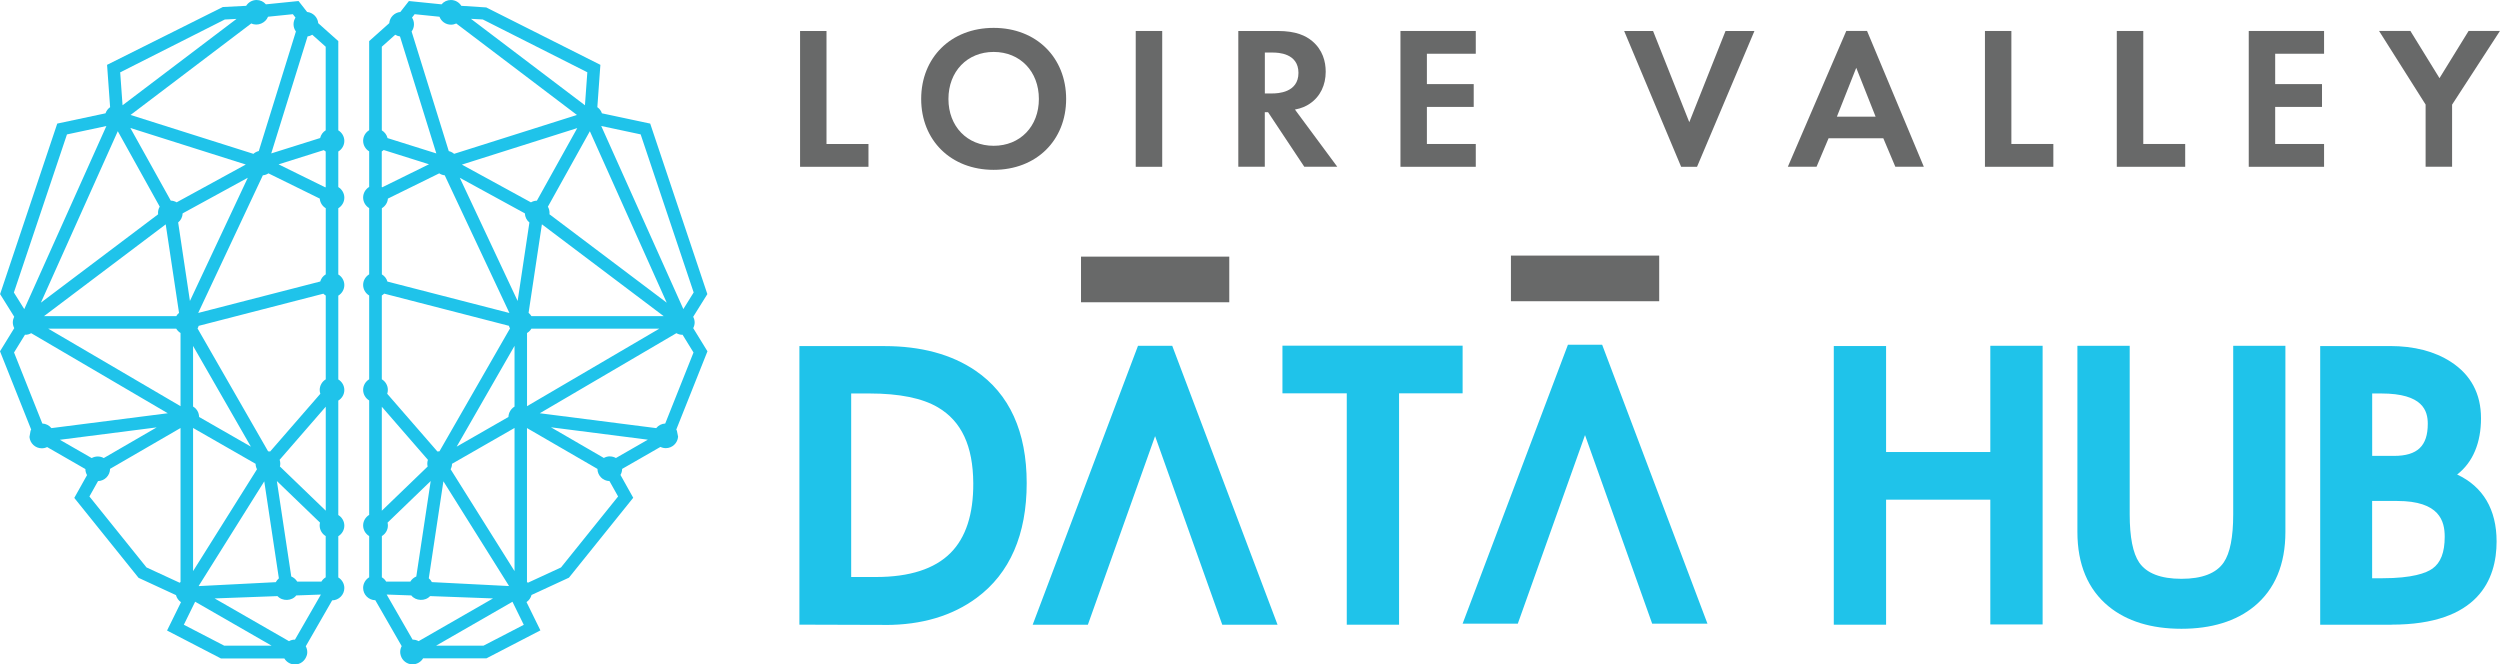 <svg xmlns="http://www.w3.org/2000/svg" id="CREA" viewBox="0 0 484.27 128.68"><defs><style> .cls-1 { fill: #1fc3ea; } .cls-2 { fill: #686969; } </style></defs><g><g><path class="cls-1" d="M65.93,38.28c0-.74-.5-1.35-1.17-1.54v-7.9c.67-.19,1.17-.81,1.17-1.54s-.5-1.35-1.17-1.54V8.31l-3.9-3.47s.01-.09.01-.14c0-.89-.72-1.61-1.61-1.61-.05,0-.1.01-.15.01l-1.63-2.09-6.35.64c-.27-.52-.8-.88-1.43-.88-.71,0-1.31.46-1.52,1.1l-4.98.25-21.64,10.89.59,8.18c-.58.21-1.01.75-1.05,1.4l-9.41,2L.87,56.87l2.81,4.51c-.16.18-.28.4-.35.64v.04c-.05.13-.07.26-.07.4,0,.42.16.8.43,1.09l-2.82,4.59,6.06,15.2c-.21.23-.36.51-.41.83h-.03s.02.02.02.02c-.01.08-.03.17-.03.26,0,.89.72,1.61,1.61,1.61.39,0,.74-.14,1.02-.37l8.26,4.75c-.03.13-.05.25-.05.39,0,.44.18.85.47,1.14l-2.46,4.4,12.01,14.92,7.46,3.44c.03.63.4,1.16.95,1.4l.14.05c.08.03.15.05.23.06l-2.72,5.53,9.6,4.97h12.59c.19.67.81,1.17,1.54,1.17s1.35-.5,1.54-1.17l.02-.07c.03-.12.05-.24.05-.37,0-.43-.17-.81-.44-1.1l5.61-9.76c.13.03.25.05.39.05.89,0,1.61-.72,1.61-1.61,0-.74-.5-1.35-1.17-1.54v-9c.67-.19,1.17-.81,1.17-1.54s-.5-1.35-1.17-1.54v-23.17c.67-.19,1.17-.81,1.17-1.54s-.5-1.35-1.17-1.54v-17.24c.67-.19,1.17-.81,1.17-1.54s-.5-1.35-1.17-1.54v-13.83c.67-.19,1.17-.81,1.17-1.54ZM6.42,62.01s-.03-.1-.04-.14l11.67-8.8,13.99-10.55c.22.17.48.27.76.31l2.73,18.15c-.43.19-.75.57-.88,1.03H6.42ZM31.86,40.11c-.29.29-.47.7-.47,1.14,0,.21.04.4.11.58L5.97,61.07,22.47,24.3c.08.01.15.02.23.02.13,0,.25-.02.37-.05l2.97,5.33,5.83,10.49ZM37.31,81.95l13.03,7.47c-.03.12-.05.25-.05.39,0,.41.16.79.42,1.07l-13.92,22.19c-.05-.01-.11-.02-.16-.03v-30.71c.26-.07.5-.21.69-.39ZM54.86,112.41c-.45.21-.79.61-.9,1.1l-15.97.82c-.06-.32-.22-.6-.43-.82l13.9-22.16c.08.02.16.04.24.05l.1.65,3.07,20.36ZM37.75,81.19c.03-.12.05-.25.05-.39s-.02-.27-.05-.39l-.08-.24c-.19-.44-.57-.78-1.04-.91v-15.16l14.08,24.52-12.96-7.43ZM36.45,60.87s-.04,0-.05,0l-2.73-18.15c.56-.25.95-.81.95-1.46,0-.12-.02-.24-.04-.36l11.93-6.52,3.04-1.66s.06.05.09.08l-5.39,11.47-7.8,16.6ZM63.12,37.2l-10.85-5.34c.02-.09.03-.19.03-.29,0-.02,0-.03,0-.04l10.67-3.36c.21.32.53.55.91.66v7.9c-.29.08-.55.25-.75.47ZM49.08,31.53s0,.03,0,.05c0,.12.02.24.04.36l-1.62.89-13.35,7.3c-.29-.3-.7-.48-1.15-.48-.13,0-.25.02-.37.05l-6.41-11.53-2.39-4.3c.08-.08.15-.16.21-.25l12.59,3.99,12.45,3.94ZM6.49,62.89h28.15c.15.53.57.95,1.1,1.1v15.26c-.26.07-.49.2-.67.38l-26.74-15.67-1.84-1.08ZM9.69,84.63l24.39-3.12-14.02,8.13c-.29-.28-.68-.45-1.12-.45s-.83.18-1.12.46l-8.2-4.71c.03-.1.06-.2.07-.31ZM57.14,124.68c-.43,0-.82.17-1.11.45l-17.19-9.88,15.31-.56c.28.48.79.8,1.38.8.63,0,1.18-.37,1.44-.9l5.82-.21c.08.24.2.45.37.63l-5.6,9.74c-.13-.04-.27-.06-.42-.06ZM62.77,113.43h-5.7c-.17-.61-.69-1.07-1.34-1.15l-2.61-17.29-.56-3.72s.09-.05.14-.08l1.15,1.11,9.05,8.73c-.12.23-.2.48-.2.75,0,.74.5,1.35,1.17,1.54v9c-.53.15-.95.57-1.1,1.1ZM63.51,100.4l-10.19-9.83c.12-.23.2-.48.2-.75,0-.33-.1-.63-.26-.88l2.14-2.46,8.25-9.49c.08.04.16.06.24.09v23.17c-.13.04-.25.09-.37.16ZM62.7,75.53c0,.33.1.63.26.88l-10.39,11.95c-.21-.1-.44-.16-.68-.16-.13,0-.26.02-.39.05l-14.17-24.68c.27-.28.44-.66.46-1.08l25.13-6.48c.21.35.54.62.95.73v17.24c-.67.19-1.17.81-1.17,1.54ZM62.71,55.16l-25.14,6.48c-.09-.15-.2-.28-.33-.4l7.89-16.8,5.3-11.28c.08.01.17.03.26.03.47,0,.9-.21,1.19-.54l10.85,5.34c-.02.09-.03.19-.03.29,0,.74.5,1.35,1.17,1.54v13.83c-.66.19-1.15.78-1.17,1.5ZM63.87,8.7v17.05c-.67.19-1.17.81-1.17,1.54,0,.02,0,.03,0,.04l-10.67,3.36c-.12-.19-.28-.34-.47-.46l5.38-17.31,2.06-6.64c.08.01.16.03.25.03.51,0,.95-.24,1.25-.61l3.37,3ZM58.26,3.44c-.37.3-.61.75-.61,1.26s.22.92.56,1.21l-2.16,6.96-5.32,17.11s-.03,0-.04,0c-.56,0-1.06.29-1.34.73l-11.98-3.79-13.06-4.14s0-.03,0-.05c0-.21-.04-.4-.11-.58l13.3-10.08,11.15-8.45c.28.25.65.4,1.06.4.84,0,1.53-.65,1.6-1.48l5.79-.59,1.18,1.5ZM43.33,3.01l4.8-.24s.02.06.03.09l-11.77,8.92-12.73,9.65c-.19-.14-.4-.25-.64-.3l-.55-7.59L43.33,3.01ZM12.36,25.36l8.92-1.9c.1.18.23.34.38.48L5.1,60.86c-.08-.01-.15-.02-.23-.02-.15,0-.3.03-.44.07l-2.59-4.16,10.52-31.39ZM4.44,64c.14.04.28.07.43.07.43,0,.82-.17,1.11-.45l1.09.64,27.56,16.15c-.01.05-.02.11-.03.16l-25.04,3.2c-.25-.56-.81-.95-1.47-.95-.14,0-.27.02-.4.06l-5.85-14.66,2.59-4.21ZM16.39,96.25l2.18-3.88c.12.03.24.05.37.05.89,0,1.61-.72,1.61-1.61,0-.14-.02-.27-.05-.39l14.57-8.45c.19.18.42.31.68.39v30.83c-.31.14-.56.37-.73.66l-7.12-3.29-11.51-14.3ZM34.57,121.37l2.62-5.33c.19-.11.36-.26.5-.44l17.83,10.25h-12.31l-8.64-4.48Z"></path><path class="cls-1" d="M5.92,83.44c.04-.08.08-.16.12-.23l-6.04-15.16,2.76-4.49c-.18-.34-.28-.72-.28-1.11,0-.19.03-.38.08-.6.05-.18.12-.35.19-.5L.02,56.97,11.09,23.94l9.35-1.99c.16-.48.48-.9.89-1.19l-.59-8.2L43.16,1.36l4.52-.23c.43-.69,1.19-1.13,2.02-1.13.7,0,1.36.31,1.81.84l6.32-.64,1.66,2.12c1.14.11,2.06,1.03,2.15,2.17l3.89,3.47v17.29c.71.42,1.17,1.2,1.17,2.05s-.46,1.62-1.17,2.05v6.89c.71.42,1.17,1.2,1.17,2.05s-.46,1.62-1.17,2.05v12.83c.71.42,1.17,1.2,1.17,2.05s-.46,1.62-1.17,2.05v16.23c.71.42,1.17,1.2,1.17,2.05s-.46,1.62-1.17,2.05v22.17c.71.42,1.17,1.2,1.17,2.05s-.46,1.62-1.17,2.05v7.99c.71.42,1.17,1.2,1.17,2.05,0,1.31-1.06,2.37-2.36,2.39l-5.11,8.89c.19.35.29.74.29,1.14,0,.18-.02.36-.07.55-.32,1.12-1.26,1.84-2.32,1.84-.85,0-1.62-.46-2.05-1.17h-12.28l-10.44-5.41,2.7-5.49c-.49-.34-.83-.82-.97-1.37l-7.25-3.35-12.45-15.48,2.47-4.42c-.2-.35-.32-.75-.32-1.17l-7.41-4.26c-.32.16-.68.24-1.04.24-1.25,0-2.28-.97-2.38-2.2M43.4,125.07h9.21l-14.8-8.51s0,0-.01,0l-2.19,4.46,7.8,4.04ZM41.57,115.92l14.41,8.28c.35-.2.74-.31,1.16-.3l5.02-8.73-4.77.17c-.85,1.1-2.69,1.17-3.64.13l-12.19.45ZM35.57,114.44v.24c.02.32.21.6.5.73l.54.09h0s.21-.13.21-.13c.1-.06.19-.13.26-.23h0s-.98-.57-.98-.57l1.14-.04v-.05c-.04-.16-.12-.31-.23-.42l-.17-.17-.56-.1-.21.09c-.16.07-.29.19-.38.35l-.12.21ZM38.49,113.48s.02.03.03.05l14.9-.76c.15-.28.36-.53.6-.74l-2.83-18.79-12.69,20.24ZM28.39,109.92l6.41,2.96c.05-.05.11-.1.17-.14v-29.83l-13.65,7.91c-.01,1.29-1.05,2.34-2.33,2.37l-1.67,2.98,11.06,13.75ZM57.57,112.66h4.69c.2-.34.49-.63.83-.83v-7.99c-.71-.42-1.17-1.2-1.17-2.05,0-.19.02-.37.07-.55l-8.36-8.06,2.79,18.49c.48.2.88.54,1.15.99ZM37.4,82.9v27.73l12.38-19.73c-.17-.33-.26-.69-.27-1.06l-12.11-6.94ZM54.22,90.36l8.88,8.56v-20.14l-8.93,10.28c.08.24.12.5.12.75,0,.19-.02.37-.07.55ZM11.58,85.18l6.18,3.55c.71-.4,1.63-.41,2.34,0l10.25-5.94-18.77,2.4ZM51.93,87.42c.14,0,.27.02.4.04l9.72-11.18c-.08-.24-.12-.5-.12-.75,0-.85.46-1.62,1.17-2.05v-16.23c-.17-.1-.32-.22-.46-.36l-24.16,6.23c-.05.18-.12.35-.21.51l13.66,23.79ZM38.57,80.77l10.03,5.75-11.2-19.51v11.74c.43.25.78.64.98,1.11l.1.31c.06.24.09.42.09.59ZM8.2,82.04c.69.03,1.33.36,1.76.89l22.54-2.88-26.46-15.51c-.36.2-.76.34-1.2.3l-2.12,3.44,5.48,13.76ZM9.35,63.67l25.62,15.01v-14.18c-.34-.2-.63-.49-.83-.83H9.35ZM8.51,61.24h25.63c.14-.24.32-.45.54-.63l-2.58-17.15s0,0,0,0l-23.59,17.79ZM50.92,33.95l-12.53,26.67,23.64-6.09c.17-.58.55-1.08,1.07-1.38v-12.82c-.66-.39-1.1-1.09-1.16-1.86l-9.94-4.89c-.32.21-.69.34-1.07.38ZM2.69,56.66l2.01,3.22,15.91-35.47-7.64,1.63L2.69,56.66ZM22.81,25.43L7.92,58.63l22.71-17.12c-.01-.09-.02-.18-.02-.27,0-.43.11-.84.33-1.21l-8.12-14.61ZM34.51,43.09l2.28,15.21,11.21-23.87-12.62,6.9c-.02.69-.35,1.34-.88,1.77ZM33.06,38.86c.41.01.81.13,1.16.33l13.39-7.32-22.36-7.08,7.82,14.06ZM53.95,31.83l9.06,4.46s.06-.04.08-.05v-6.89c-.13-.08-.26-.17-.37-.27l-8.77,2.76ZM25.3,22.27l23.79,7.53c.3-.27.65-.45,1.04-.54l7.19-23.16c-.3-.41-.46-.9-.46-1.4,0-.46.14-.91.38-1.29l-.51-.66-4.81.49c-.47,1.22-2.03,1.89-3.24,1.3l-23.38,17.72ZM59.58,7.06l-7.04,22.66,9.47-2.98c.16-.65.55-1.18,1.08-1.5V9.05l-2.6-2.32c-.28.17-.59.28-.92.33ZM23.28,14l.46,6.39L45.82,3.66l-2.28.12-20.25,10.23Z"></path></g><g><path class="cls-1" d="M72.31,39.82v13.83c-.67.19-1.17.81-1.17,1.54s.5,1.35,1.17,1.54v17.24c-.67.19-1.17.81-1.17,1.54s.5,1.35,1.17,1.54v23.17c-.67.19-1.17.81-1.17,1.54s.5,1.35,1.17,1.54v9c-.67.19-1.17.81-1.17,1.54,0,.89.72,1.61,1.61,1.61.14,0,.26-.02.39-.05l5.61,9.76c-.27.29-.44.67-.44,1.1,0,.13.02.25.05.37l.02.07c.19.67.81,1.17,1.54,1.17s1.35-.5,1.54-1.17h12.59l9.6-4.97-2.72-5.53c.08-.01.16-.04.23-.06l.14-.05c.54-.24.92-.78.95-1.4l7.46-3.44,12.01-14.92-2.46-4.4c.29-.29.47-.69.47-1.14,0-.13-.02-.26-.05-.39l8.26-4.75c.28.23.63.37,1.02.37.89,0,1.61-.72,1.61-1.61,0-.09-.01-.17-.03-.26h.02s-.03-.02-.03-.02c-.05-.32-.2-.6-.41-.83l6.06-15.2-2.82-4.59c.26-.29.43-.67.43-1.09,0-.14-.02-.27-.06-.4v-.04c-.08-.24-.2-.46-.37-.64l2.81-4.51-10.82-32.26-9.41-2c-.04-.65-.47-1.19-1.05-1.4l.59-8.18-21.64-10.89-4.98-.25c-.21-.64-.81-1.1-1.52-1.1-.62,0-1.16.36-1.43.88l-6.35-.64-1.63,2.09s-.1-.01-.15-.01c-.89,0-1.61.72-1.61,1.61,0,.05,0,.09.01.14l-3.9,3.47v17.44c-.67.19-1.17.81-1.17,1.54s.5,1.35,1.17,1.54v7.9c-.67.19-1.17.81-1.17,1.54s.5,1.35,1.17,1.54ZM102.42,62.01c-.13-.46-.45-.83-.88-1.03l2.73-18.15c.28-.04.54-.14.76-.31l13.99,10.55,11.67,8.8s-.03.09-.04.14h-28.23ZM111.03,29.62l2.97-5.33c.12.03.24.05.37.05.08,0,.15-.01.23-.02l16.49,36.77-25.53-19.25c.07-.18.11-.37.11-.58,0-.45-.18-.85-.47-1.14l5.83-10.49ZM100.44,82.34v30.71c-.05,0-.11.01-.16.03l-13.92-22.19c.26-.29.42-.66.42-1.07,0-.13-.02-.26-.05-.39l13.03-7.47c.19.18.42.32.69.39ZM85.27,92.05l.1-.65c.08-.01.16-.03.24-.05l13.9,22.16c-.22.22-.37.5-.43.82l-15.97-.82c-.11-.49-.45-.9-.9-1.1l3.07-20.36ZM86.35,88.62l14.08-24.52v15.16c-.47.13-.85.47-1.04.91l-.08.24c-.03.13-.05.26-.05.39s.02.26.05.39l-12.96,7.43ZM92.82,44.26l-5.39-11.47s.07-.05.09-.08l3.04,1.66,11.93,6.52c-.03.12-.04.23-.04.36,0,.65.39,1.21.95,1.46l-2.73,18.15s-.04,0-.05,0l-7.8-16.6ZM73.19,36.74v-7.9c.38-.11.7-.34.91-.66l10.67,3.36s0,.03,0,.04c0,.1.01.19.03.29l-10.85,5.34c-.2-.22-.46-.38-.75-.47ZM100.43,27.59l12.59-3.99c.06.09.13.18.21.25l-2.39,4.3-6.41,11.53c-.12-.03-.24-.05-.37-.05-.45,0-.86.19-1.15.48l-13.35-7.3-1.62-.89c.03-.12.04-.23.04-.36,0-.02,0-.03,0-.05l12.45-3.94ZM128.73,63.97l-26.74,15.67c-.19-.18-.42-.31-.67-.38v-15.26c.53-.15.95-.57,1.1-1.1h28.15l-1.84,1.08ZM127.45,84.94l-8.2,4.71c-.29-.28-.69-.46-1.12-.46s-.83.17-1.12.45l-14.02-8.13,24.39,3.12c.01.11.04.21.07.31ZM79.51,124.74l-5.6-9.74c.17-.17.3-.39.37-.63l5.82.21c.26.53.81.9,1.44.9.59,0,1.1-.32,1.38-.8l15.31.56-17.19,9.88c-.29-.28-.68-.45-1.11-.45-.15,0-.29.03-.42.06ZM73.19,112.33v-9c.67-.19,1.17-.81,1.17-1.54,0-.27-.07-.53-.2-.75l9.05-8.73,1.15-1.11s.09.05.14.08l-.56,3.72-2.61,17.29c-.64.08-1.16.54-1.34,1.15h-5.7c-.15-.53-.57-.95-1.1-1.1ZM73.19,100.24v-23.17c.08-.02.17-.05.24-.09l8.25,9.49,2.14,2.46c-.17.25-.26.55-.26.88,0,.27.07.53.2.75l-10.19,9.83c-.11-.07-.24-.12-.37-.16ZM73.19,73.98v-17.24c.4-.11.74-.38.95-.73l25.13,6.48c.01.42.18.8.46,1.08l-14.17,24.68c-.13-.03-.25-.05-.39-.05-.24,0-.47.06-.68.16l-10.39-11.95c.17-.25.26-.56.26-.88,0-.74-.5-1.35-1.17-1.54ZM73.19,53.66v-13.83c.67-.19,1.17-.81,1.17-1.54,0-.1-.01-.19-.03-.29l10.85-5.34c.29.33.72.54,1.19.54.09,0,.17-.01.26-.03l5.3,11.28,7.89,16.8c-.13.11-.24.25-.33.4l-25.14-6.48c-.02-.72-.51-1.31-1.17-1.5ZM76.55,5.7c.3.37.74.61,1.25.61.09,0,.17-.01.25-.03l2.06,6.64,5.38,17.31c-.19.12-.34.28-.47.46l-10.67-3.36s0-.03,0-.04c0-.74-.5-1.35-1.17-1.54V8.7l3.37-3ZM79.98,1.93l5.79.59c.07.83.75,1.48,1.6,1.48.41,0,.77-.16,1.06-.4l11.15,8.45,13.3,10.08c-.07.18-.11.38-.11.58,0,.02,0,.03,0,.05l-13.06,4.14-11.98,3.79c-.29-.44-.78-.73-1.34-.73-.01,0-.03,0-.04,0l-5.32-17.11-2.16-6.96c.34-.3.56-.73.56-1.21,0-.51-.24-.96-.61-1.26l1.18-1.5ZM114.59,13.54l-.55,7.59c-.24.05-.45.15-.64.3l-12.73-9.65-11.77-8.92s.02-.06.03-.09l4.8.24,20.86,10.54ZM135.22,56.76l-2.59,4.16c-.14-.04-.29-.07-.44-.07-.08,0-.15.01-.23.02l-16.56-36.92c.16-.13.29-.29.38-.48l8.92,1.9,10.52,31.39ZM135.22,68.21l-5.85,14.66c-.13-.03-.26-.06-.4-.06-.65,0-1.21.39-1.47.95l-25.04-3.2c0-.05-.02-.11-.03-.16l27.56-16.15,1.09-.64c.29.28.68.45,1.11.45.15,0,.3-.03.43-.07l2.59,4.21ZM109.17,110.55l-7.12,3.29c-.17-.29-.42-.52-.73-.66v-30.83c.26-.07.49-.2.68-.39l14.57,8.45c-.03.13-.05.26-.05.39,0,.89.72,1.61,1.61,1.61.13,0,.25-.02.37-.05l2.18,3.88-11.51,14.3ZM93.85,125.85h-12.31l17.83-10.25c.13.18.3.33.5.44l2.62,5.33-8.64,4.48Z"></path><path class="cls-1" d="M131.35,84.59c-.09,1.24-1.12,2.22-2.38,2.22-.36,0-.71-.08-1.04-.24l-7.42,4.26c0,.42-.12.82-.32,1.17l2.47,4.42-12.45,15.48-7.25,3.35c-.14.56-.49,1.05-.97,1.38l2.69,5.48-10.44,5.41h-12.28c-.42.71-1.2,1.17-2.05,1.17-1.06,0-2-.71-2.29-1.74-.08-.29-.1-.47-.1-.65,0-.4.1-.79.29-1.14l-5.11-8.89c-1.3-.02-2.36-1.08-2.36-2.39,0-.85.46-1.62,1.17-2.05v-7.99c-.71-.42-1.17-1.2-1.17-2.05s.46-1.62,1.17-2.05v-22.17c-.71-.42-1.17-1.2-1.17-2.05s.46-1.62,1.17-2.05v-16.23c-.71-.42-1.17-1.2-1.17-2.05s.46-1.62,1.17-2.05v-12.83c-.71-.42-1.17-1.2-1.17-2.05s.46-1.62,1.17-2.05v-6.89c-.71-.42-1.17-1.2-1.17-2.05s.46-1.62,1.17-2.05V7.96l3.89-3.47c.1-1.15,1.01-2.06,2.15-2.17l1.66-2.12,6.32.64c.45-.53,1.1-.84,1.81-.84.83,0,1.59.44,2.02,1.13l4.83.31,22.11,11.12-.59,8.2c.42.29.73.71.89,1.19l9.35,1.99.14.42,10.93,32.61-2.74,4.39c.07.14.13.29.18.44.07.27.1.46.1.65,0,.39-.1.77-.28,1.11l2.76,4.49-6.04,15.16c.04.08.08.15.12.23M84.45,125.07h9.21l7.8-4.04-2.19-4.46s0,0-.01,0l-14.8,8.51ZM79.93,123.9c.41,0,.8.1,1.16.3l14.41-8.28-12.19-.45c-.94,1.04-2.79.96-3.64-.13l-4.77-.17,5.02,8.73h0ZM83.65,112.76l14.9.76s.02-.03.03-.05l-12.69-20.24-2.83,18.79c.25.2.45.45.6.74ZM102.09,112.74c.06.05.12.09.17.14l6.41-2.96,11.06-13.75-1.67-2.98c-1.28-.03-2.32-1.08-2.33-2.36l-13.65-7.91v29.83ZM74.8,112.66h4.69c.26-.45.67-.79,1.15-.99l2.79-18.49-8.36,8.06c.04.18.07.36.07.55,0,.85-.46,1.62-1.17,2.05v7.99c.34.2.63.49.83.83ZM87.29,90.9l12.38,19.73v-27.73l-12.11,6.94c0,.37-.1.73-.27,1.06ZM73.96,78.78v20.15l8.88-8.56c-.04-.18-.07-.36-.07-.55,0-.26.04-.51.12-.75l-8.93-10.28ZM118.13,88.41c.42,0,.82.11,1.18.31l6.18-3.55-18.77-2.4,10.25,5.94c.36-.2.75-.31,1.17-.31ZM75.01,76.28l9.72,11.18c.13-.03.27-.04.4-.04l13.66-23.8c-.09-.16-.16-.33-.21-.51l-24.16-6.23c-.14.14-.3.26-.46.36v16.23c.71.42,1.17,1.2,1.17,2.05,0,.26-.04.51-.12.75ZM99.66,67.01l-11.2,19.51,10.03-5.75c0-.18.03-.35.08-.55l.09-.28c.22-.52.57-.92,1.01-1.18v-11.74ZM104.57,80.05l22.54,2.88c.43-.53,1.06-.86,1.75-.89l5.48-13.76-2.12-3.44c-.39.04-.83-.1-1.2-.3l-26.46,15.51ZM102.09,64.5v14.18l25.62-15.01h-24.78c-.2.34-.49.63-.83.83ZM102.93,61.24h25.63l-23.59-17.79s0,0,0,0l-2.58,17.15c.22.18.4.39.54.63ZM75.04,54.54l23.64,6.09-12.53-26.67c-.38-.04-.75-.17-1.07-.38l-9.94,4.89c-.06.78-.51,1.47-1.17,1.86v12.82c.52.31.91.8,1.07,1.38ZM116.46,24.4l15.91,35.47,2-3.22-10.27-30.62-7.65-1.63ZM106.44,41.51l22.71,17.12-14.89-33.21-2.54,4.57h0l-5.59,10.05c.21.36.32.78.32,1.21,0,.09,0,.18-.02.27ZM89.06,34.43l11.21,23.87,2.28-15.2c-.53-.43-.85-1.07-.88-1.77l-12.62-6.9ZM89.46,31.88l13.39,7.32c.35-.21.74-.32,1.15-.33l7.82-14.06-22.36,7.08ZM73.96,36.23s.06.03.08.05l9.06-4.46-8.77-2.76c-.12.1-.24.19-.38.27v6.89ZM85.6,31.96l.16.17c.16.18.38.28.61.28l.37-.06.39-.33.06-.26c.02-.07.02-.13.02-.19v-.25l-.14-.21c-.16-.24-.42-.38-.7-.38h-.27s-.19.14-.19.14c-.1.06-.18.14-.24.24l-.1.16-.03.33.06.35ZM86.93,29.27c.39.09.75.28,1.03.53l23.8-7.53-23.38-17.72c-.32.15-.67.23-1.02.23-1.02,0-1.89-.63-2.23-1.54l-4.81-.49-.51.66c.25.38.38.82.38,1.29,0,.51-.16,1-.46,1.4l7.2,23.17ZM75.07,26.75l9.45,2.97-7.04-22.66c-.33-.04-.64-.16-.92-.33l-2.6,2.32v16.2c.56.33.96.88,1.11,1.5ZM113.94,23.47l.23.05c.08.02.14.03.2.03l.35-.05.19-.15c.08-.07.15-.15.2-.24l.11-.21-.02-.24c-.02-.33-.23-.61-.54-.72l-.23-.08-.22.05c-.11.02-.23.08-.33.15l-.19.14-.09.22c-.04.1-.06.2-.06.3l.03.29.11.17s.07.09.11.13l.16.16ZM91.24,3.66l22.07,16.73.46-6.39-20.25-10.23-2.28-.12ZM77,5.02l.16.2c.16.2.4.31.64.31l.37-.06.17-.15c.19-.16.29-.38.29-.62s-.12-.49-.32-.65l-.19-.15-.25-.02c-.59-.05-.91.36-.91.82l.03.32ZM86.52,2.22l.02.24c.04.44.39.77.83.77.25,0,.44-.12.54-.21l.18-.16.14-.48-.08-.25c-.21-.64-1.21-.72-1.52-.12l-.11.21Z"></path></g></g><g><g><rect class="cls-2" x="209.4" y="49.71" width="28.72" height="8.84"></rect><g><path class="cls-1" d="M197.32,93.58c0,9.52-3.02,16.51-9.05,20.97-4.46,3.3-10.04,4.95-16.73,4.95l-15.14-.05v-50.86h14.93c6.78,0,12.37,1.5,16.76,4.49,6.16,4.2,9.24,11.04,9.24,20.5ZM190.1,93.58c-.04-7.72-2.58-13.06-7.62-16.02-3.28-1.93-7.95-2.9-14.02-2.9h-5.11v38.67h6.36c13.66,0,20.46-6.58,20.39-19.75Z"></path><path class="cls-1" d="M171.54,121.05l-16.69-.05v-53.96h16.48c7.07,0,13,1.6,17.63,4.76,6.58,4.49,9.92,11.82,9.92,21.78s-3.26,17.48-9.68,22.22c-4.71,3.49-10.65,5.26-17.66,5.26ZM157.95,117.9l13.59.04c6.32,0,11.64-1.56,15.8-4.65,5.66-4.19,8.42-10.64,8.42-19.72s-2.8-15.28-8.56-19.21c-4.1-2.8-9.45-4.22-15.88-4.22h-13.37v47.76ZM169.71,114.88h-7.92v-41.77h6.66c6.32,0,11.31,1.05,14.81,3.11,5.52,3.24,8.35,9.08,8.39,17.35h0c.04,6.86-1.75,12.15-5.31,15.73-3.68,3.7-9.28,5.58-16.64,5.58ZM164.89,111.77h4.81c6.5,0,11.35-1.57,14.43-4.66,2.96-2.97,4.44-7.52,4.4-13.52h0c-.04-7.2-2.28-12-6.86-14.69-3.02-1.78-7.48-2.68-13.24-2.68h-3.55v35.56Z"></path></g><g><path class="cls-1" d="M281.77,74.64h-12.31v44.82h-7.02v-44.82h-12.46v-6.13h31.79v6.13Z"></path><path class="cls-1" d="M271.01,121.01h-10.13v-44.82h-12.46v-9.23h34.9v9.23h-12.31v44.82ZM263.99,117.9h3.91v-44.82h12.31v-3.02h-28.68v3.02h12.46v44.82Z"></path></g><g><path class="cls-1" d="M394.11,119.4h-7.02v-24.17h-23.3v24.21h-7.02v-50.87h7.02v20.53h23.3v-20.58h7.02v50.87Z"></path><path class="cls-1" d="M365.35,121.01h-10.13v-53.98h10.13v20.53h20.19v-20.58h10.13v53.98h-10.13v-24.17h-20.19v24.21ZM358.33,117.9h3.91v-24.21h26.41v24.17h3.91v-47.77h-3.91v20.58h-26.41v-20.53h-3.91v47.77Z"></path></g><g><path class="cls-1" d="M441.15,103.05c0,5.82-1.83,10.22-5.49,13.22-3.25,2.65-7.62,3.98-13.11,3.98s-9.86-1.33-13.11-3.98c-3.66-2.99-5.49-7.4-5.49-13.22v-34.52h7.02v31.11c0,4.73.7,8.12,2.1,10.18,1.74,2.56,4.9,3.85,9.48,3.85s7.73-1.28,9.48-3.85c1.41-2.06,2.11-5.45,2.11-10.18v-31.11h7.01v34.52Z"></path><path class="cls-1" d="M422.56,121.8c-5.84,0-10.58-1.46-14.09-4.33-4.02-3.29-6.06-8.14-6.06-14.42v-36.07h10.13v32.67c0,4.39.62,7.52,1.83,9.3,1.43,2.1,4.18,3.17,8.19,3.17s6.76-1.07,8.19-3.17c1.23-1.79,1.84-4.92,1.84-9.3v-32.67h10.11v36.07c0,6.28-2.04,11.13-6.05,14.42-3.52,2.87-8.26,4.33-14.09,4.33ZM405.51,70.09v32.97c0,5.38,1.61,9.31,4.92,12.01,2.94,2.41,7.03,3.63,12.13,3.63s9.18-1.22,12.13-3.63c3.31-2.71,4.92-6.64,4.92-12.01v-32.97h-3.9v29.56c0,5.09-.78,8.71-2.38,11.05-2.04,3-5.66,4.52-10.76,4.52s-8.72-1.52-10.76-4.53c-1.59-2.34-2.37-5.96-2.37-11.05v-29.56h-3.91Z"></path></g><g><path class="cls-1" d="M482.06,104.88c0,9.71-6.27,14.57-18.81,14.57h-12.26v-50.87h11.96c4.4,0,8.06.94,10.96,2.81,3.42,2.21,5.13,5.41,5.13,9.62,0,5.65-2.26,9.4-6.78,11.26,6.53,1.62,9.8,5.83,9.8,12.61ZM471.84,82.09c0-4.96-3.52-7.43-10.57-7.43h-3.31v15.2h5.78c5.4,0,8.1-2.59,8.1-7.77ZM475.12,103.98c0-5.66-3.59-8.49-10.77-8.49h-6.39v18.07h3.53c5.04,0,8.58-.72,10.6-2.15,2.02-1.43,3.03-3.91,3.03-7.43Z"></path><path class="cls-1" d="M463.25,121.01h-13.81v-53.98h13.51c4.69,0,8.66,1.03,11.8,3.06,3.87,2.5,5.84,6.18,5.84,10.92s-1.55,8.53-4.62,10.91c5.01,2.34,7.64,6.76,7.64,12.96,0,7.36-3.53,16.12-20.36,16.12ZM452.55,117.89h10.7c11.61.01,17.25-4.25,17.25-13.01,0-6.03-2.82-9.66-8.62-11.1l-4.6-1.14,4.38-1.8c3.92-1.61,5.82-4.82,5.82-9.82,0-3.67-1.45-6.39-4.42-8.31-2.64-1.7-6.04-2.57-10.12-2.57h-10.4v47.76ZM461.48,115.12h-5.08v-21.18h7.94c10.19,0,12.32,5.46,12.32,10.04,0,4.04-1.24,6.97-3.69,8.7-2.31,1.64-6.07,2.43-11.5,2.43ZM459.51,112.01h1.97c5.84,0,8.5-1.01,9.7-1.86,1.6-1.13,2.38-3.15,2.38-6.17s-.96-6.94-9.22-6.94h-4.84v14.97ZM463.74,91.41h-7.34v-18.31h4.87c10.02,0,12.12,4.89,12.12,8.99,0,6.01-3.43,9.32-9.65,9.32ZM459.51,88.31h4.23c4.53,0,6.54-1.92,6.54-6.21,0-2.52-.93-5.88-9.01-5.88h-1.76v12.09Z"></path></g><g><polygon class="cls-1" points="226 68.53 221.52 68.53 202.29 119.45 209.64 119.45 214.74 105.15 214.74 105.15 217.33 97.88 217.33 97.88 223.76 79.85 229.18 95.09 229.18 95.09 232.27 103.75 232.28 103.75 237.86 119.45 245.22 119.45 226 68.53"></polygon><path class="cls-1" d="M247.47,121.01h-10.71l-13.01-36.53-13.02,36.53h-10.69l20.4-54.03h6.63l20.4,54.03ZM238.96,117.9h4.02l-18.05-47.81h-2.33l-18.05,47.81h4.01l15.21-42.68,15.2,42.68Z"></path></g><rect class="cls-2" x="292.68" y="49.51" width="28.72" height="8.84"></rect><g><polygon class="cls-1" points="309.28 68.33 304.8 68.33 285.58 119.25 292.93 119.25 298.02 104.96 298.02 104.96 300.62 97.68 300.61 97.68 307.04 79.65 312.46 94.89 312.46 94.89 315.56 103.55 315.56 103.55 321.14 119.25 328.5 119.25 309.28 68.33"></polygon><path class="cls-1" d="M330.75,120.81h-10.71l-13.01-36.53-13.02,36.53h-10.69l20.4-54.03h6.63l20.4,54.03ZM322.24,117.7h4.02l-18.05-47.81h-2.33l-18.05,47.81h4.01l15.21-42.68,15.2,42.68Z"></path></g></g><g><path class="cls-2" d="M160.1,6v21.89h8.13v4.42h-13.25V6h5.13Z"></path><path class="cls-2" d="M206.52,19.17c0,8.01-5.76,13.73-14.04,13.73s-14.04-5.72-14.04-13.73,5.76-13.77,14.04-13.77,14.04,5.76,14.04,13.77ZM201.24,19.17c0-5.33-3.63-9.11-8.76-9.11s-8.76,3.79-8.76,9.11,3.63,9.07,8.76,9.07,8.76-3.75,8.76-9.07Z"></path><path class="cls-2" d="M225.13,6v26.31h-5.13V6h5.13Z"></path><path class="cls-2" d="M247.49,6c3.63,0,5.48.95,6.71,1.97,2.01,1.7,2.6,3.94,2.6,5.92,0,2.56-1.03,4.81-3.08,6.19-.67.47-1.62.91-2.88,1.14l8.2,11.08h-6.39l-7.02-10.57h-.63v10.57h-5.13V6h7.61ZM245.01,18.1h1.46c.99,0,5.05-.12,5.05-3.98s-4.02-3.94-4.97-3.94h-1.54v7.93Z"></path><path class="cls-2" d="M285.87,10.41h-9.47v5.88h9.07v4.42h-9.07v7.18h9.47v4.42h-14.59V6h14.59v4.42Z"></path><path class="cls-2" d="M320.21,6l7.02,17.67,7.02-17.67h5.6l-11.12,26.31h-3.08l-11.04-26.31h5.6Z"></path><path class="cls-2" d="M364.82,26.78h-10.61l-2.33,5.52h-5.56l11.32-26.31h4.02l11,26.31h-5.52l-2.33-5.52ZM363.32,22.6l-3.75-9.47-3.75,9.47h7.49Z"></path><path class="cls-2" d="M389.62,6v21.89h8.13v4.42h-13.25V6h5.13Z"></path><path class="cls-2" d="M415.17,6v21.89h8.12v4.42h-13.25V6h5.13Z"></path><path class="cls-2" d="M450.19,10.41h-9.47v5.88h9.07v4.42h-9.07v7.18h9.47v4.42h-14.59V6h14.59v4.42Z"></path><path class="cls-2" d="M469.87,20.27l-9.03-14.28h6.07l5.64,9.15,5.64-9.15h6.07l-9.27,14.28v12.03h-5.13v-12.03Z"></path></g></g></svg>
